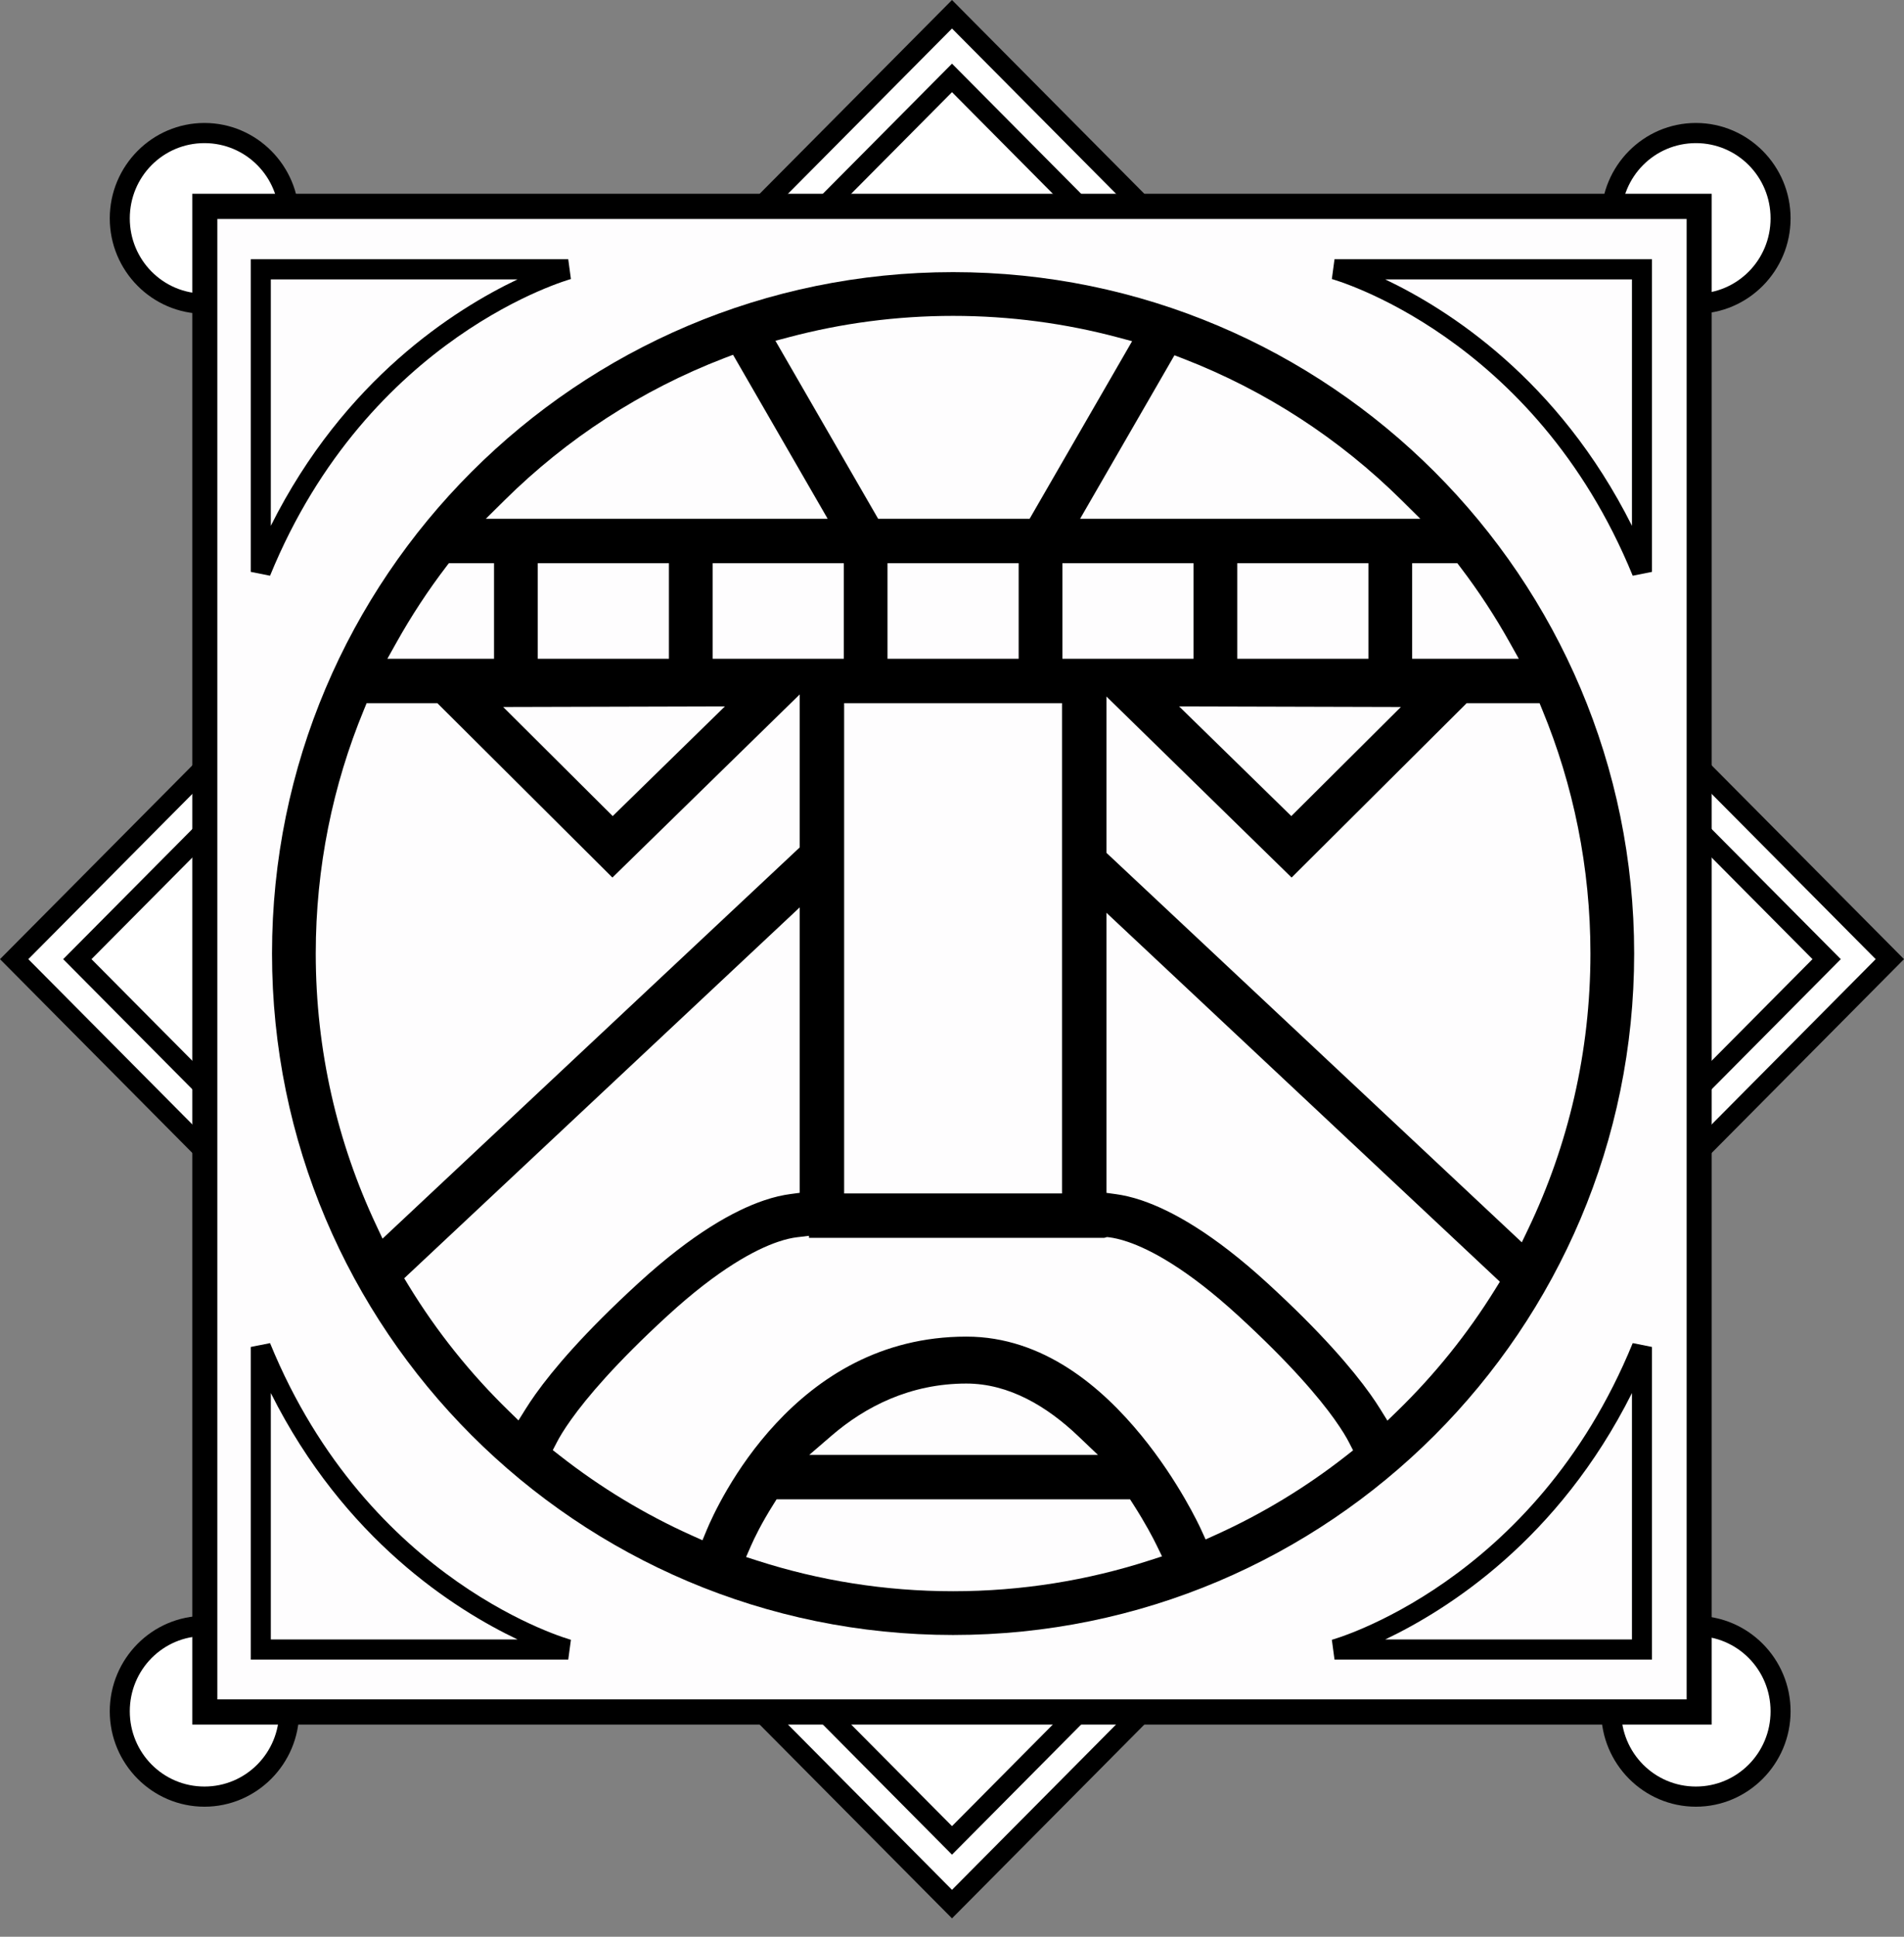 <svg width="60" height="61" viewBox="0 0 60 61" fill="none" xmlns="http://www.w3.org/2000/svg">
<rect x="0" y="0" width="60" height="61" fill="#808080" stroke="none"/>
<path d="M2.669 5.375C4.142 5.375 5.337 4.171 5.337 2.687C5.337 1.203 4.142 0 2.669 0C1.195 0 0 1.203 0 2.687C0 4.171 1.195 5.375 2.669 5.375Z" transform="translate(9.111 51.212) scale(-1 1)" fill="white"/>
<path d="M2.669 5.375C4.142 5.375 5.337 4.171 5.337 2.687C5.337 1.203 4.142 0 2.669 0C1.195 0 0 1.203 0 2.687C0 4.171 1.195 5.375 2.669 5.375Z" transform="translate(56.133 51.212) scale(-1 1)" fill="white"/>
<path d="M2.669 5.375C4.142 5.375 5.337 4.171 5.337 2.687C5.337 1.203 4.142 0 2.669 0C1.195 0 0 1.203 0 2.687C0 4.171 1.195 5.375 2.669 5.375Z" transform="translate(56.133 4.19) scale(-1 1)" fill="white"/>
<path d="M2.669 5.375C4.142 5.375 5.337 4.171 5.337 2.687C5.337 1.203 4.142 0 2.669 0C1.195 0 0 1.203 0 2.687C0 4.171 1.195 5.375 2.669 5.375Z" transform="translate(9.111 4.19) scale(-1 1)" fill="white"/>
<path d="M41.942 0H0V41.942H41.942V0Z" transform="translate(30 0.449) scale(-0.997 1.003) rotate(45)" fill="white"/>
<path d="M2.984 0C1.34 0 0 1.349 0 3.005C0 4.661 1.34 6.01 2.984 6.01C4.629 6.01 5.968 4.661 5.968 3.005C5.968 1.349 4.629 0 2.984 0ZM2.984 0.635C4.288 0.635 5.337 1.692 5.337 3.005C5.337 4.317 4.288 5.375 2.984 5.375C1.681 5.375 0.631 4.317 0.631 3.005C0.631 1.692 1.681 0.635 2.984 0.635Z" transform="translate(9.427 50.894) scale(-1 1)" fill="black"/>
<path d="M2.984 0C1.34 0 0 1.349 0 3.005C0 4.661 1.34 6.01 2.984 6.01C4.629 6.01 5.968 4.661 5.968 3.005C5.968 1.349 4.629 0 2.984 0ZM2.984 0.635C4.288 0.635 5.337 1.692 5.337 3.005C5.337 4.317 4.288 5.375 2.984 5.375C1.681 5.375 0.631 4.317 0.631 3.005C0.631 1.692 1.681 0.635 2.984 0.635Z" transform="translate(56.426 50.894) scale(-1 1)" fill="black"/>
<path d="M2.984 0C1.34 0 0 1.349 0 3.005C0 4.661 1.34 6.01 2.984 6.01C4.629 6.01 5.968 4.661 5.968 3.005C5.968 1.349 4.629 0 2.984 0ZM2.984 0.635C4.288 0.635 5.337 1.692 5.337 3.005C5.337 4.317 4.288 5.375 2.984 5.375C1.681 5.375 0.631 4.317 0.631 3.005C0.631 1.692 1.681 0.635 2.984 0.635Z" transform="translate(9.427 3.873) scale(-1 1)" fill="black"/>
<path d="M2.984 0C1.34 0 0 1.349 0 3.005C0 4.661 1.34 6.01 2.984 6.01C4.629 6.01 5.968 4.661 5.968 3.005C5.968 1.349 4.629 0 2.984 0ZM2.984 0.635C4.288 0.635 5.337 1.692 5.337 3.005C5.337 4.317 4.288 5.375 2.984 5.375C1.681 5.375 0.631 4.317 0.631 3.005C0.631 1.692 1.681 0.635 2.984 0.635Z" transform="translate(56.426 3.873) scale(-1 1)" fill="black"/>
<path d="M30 0L29.777 0.225L0 30.21L30 60.421L60 30.21L30 0ZM30 0.898L59.108 30.21L30 59.522L0.892 30.21L30 0.898Z" transform="translate(60) scale(-1 1)" fill="black"/>
<path d="M28.008 0L27.785 0.225L0 28.205L28.008 56.41L56.017 28.205L28.008 0ZM28.008 0.898L55.125 28.205L28.008 55.511L0.892 28.205L28.008 0.898Z" transform="translate(58.008 2.005) scale(-1 1)" fill="black"/>
<path d="M47.09 0H0V47.42H47.09V0Z" transform="translate(53.545 6.5) scale(-1 1)" fill="#FEFDFE"/>
<path d="M0 0V0.397V48.215H47.879V0H0ZM0.789 0.794H47.09V47.421H0.789V0.794Z" transform="translate(53.939 6.103) scale(-1 1)" fill="black"/>
<path fill-rule="evenodd" clip-rule="evenodd" d="M0.607 0L0 0.121V9.968H10.004L10.088 9.344C10.088 9.344 3.71 7.588 0.607 0ZM0.631 1.572C2.948 6.193 6.429 8.391 8.405 9.333H0.631V1.572Z" transform="translate(52.058 42.303) scale(-1 1)" fill="black"/>
<path fill-rule="evenodd" clip-rule="evenodd" d="M9.481 0C6.378 7.588 0 9.344 0 9.344L0.084 9.968H10.088V0.121L9.481 0ZM9.457 1.572V9.333H1.683C3.658 8.391 7.14 6.193 9.457 1.572Z" transform="translate(17.991 42.303) scale(-1 1)" fill="black"/>
<path fill-rule="evenodd" clip-rule="evenodd" d="M0.607 0L0 0.121V9.968H10.004L10.088 9.344C10.088 9.344 3.71 7.588 0.607 0ZM0.631 1.572C2.948 6.193 6.429 8.391 8.405 9.333H0.631V1.572Z" transform="translate(52.058 18.133) rotate(180)" fill="black"/>
<path fill-rule="evenodd" clip-rule="evenodd" d="M9.481 0C6.378 7.588 0 9.344 0 9.344L0.084 9.968H10.088V0.121L9.481 0ZM9.457 1.572V9.333H1.683C3.658 8.391 7.14 6.193 9.457 1.572Z" transform="translate(17.991 18.133) rotate(180)" fill="black"/>
<path d="M80.989 0C36.293 -1.96523e-05 0 36.293 0 80.99C0 125.687 36.293 161.98 80.989 161.98C125.686 161.98 161.98 125.687 161.98 80.99C161.98 36.293 125.686 -1.96523e-05 80.989 0ZM80.989 5.2C87.786 5.2 94.374 6.098 100.64 7.771L102.278 8.209L90.09 29.317H72.078L59.862 8.159L61.505 7.725C67.722 6.081 74.253 5.2 80.989 5.2ZM54.824 9.824L66.076 29.317H25.425L27.674 27.091C35.049 19.795 43.916 14.008 53.783 10.219L54.824 9.824ZM107.313 9.882L108.353 10.281C118.157 14.071 126.97 19.834 134.305 27.091L136.553 29.317H96.092L106.757 10.846L107.313 9.882ZM23.104 31.885L19.985 34.594H26.4V45.954H13.716L14.799 44.02C16.575 40.842 18.571 37.806 20.77 34.932L23.104 31.885ZM31.601 34.594H47.198V45.954H31.601V35.895V34.594ZM52.394 34.594H67.991V45.954H52.394V35.895V34.594ZM73.191 34.594H88.788V45.954H73.191V35.895V34.594ZM93.989 34.594H109.586V45.954H93.989V35.895V34.594ZM114.782 34.594H130.379V45.954H114.782V35.895V34.594ZM135.579 34.594H140.952L141.343 35.109C143.49 37.93 145.441 40.907 147.181 44.02L148.263 45.954H135.579V35.895V34.594ZM62.752 50.191V68.375L13.141 114.874L12.381 113.254C7.777 103.467 5.2 92.531 5.2 80.99C5.2 70.735 7.236 60.956 10.919 52.037L11.249 51.231H19.662L40.478 71.956L62.752 50.191ZM99.227 50.441L121.245 71.956L141.681 51.611L142.061 51.231H150.731L151.061 52.037C154.744 60.956 156.78 70.735 156.78 80.99C156.78 92.71 154.127 103.808 149.387 113.711L148.62 115.312L99.227 69.02V50.441ZM68.034 51.231H93.946V109.501H68.034V52.532V51.231ZM53.856 51.614L40.513 64.652L27.487 51.684L50.656 51.623L53.856 51.614ZM107.866 51.614L134.239 51.684L121.21 64.652L110.157 53.852L107.866 51.614ZM62.752 75.501V109.428L61.624 109.578C60.747 109.696 59.712 109.917 58.489 110.334C54.968 111.532 50.02 114.244 43.521 120.201C37.114 126.074 33.449 130.399 31.347 133.342C30.876 134.002 30.49 134.584 30.161 135.111L29.309 136.477L28.155 135.353C23.601 130.927 19.598 125.936 16.268 120.485L15.72 119.583L60.565 77.551L62.752 75.501ZM99.227 76.146L146.01 119.994L145.45 120.899C142.165 126.199 138.248 131.059 133.799 135.38L132.639 136.505L131.787 135.134C131.455 134.601 131.069 134.012 130.59 133.342C128.488 130.399 124.82 126.074 118.413 120.201C111.914 114.244 106.965 111.532 103.445 110.334C102.24 109.924 101.218 109.705 100.347 109.585L99.227 109.432V79.148V76.146ZM63.858 114.537V114.778H64.533H67.773H94.207H97.907H98.966C98.956 114.778 98.973 114.779 99.04 114.759L99.296 114.686L99.565 114.716C100.085 114.782 100.818 114.929 101.772 115.254C104.429 116.158 108.794 118.437 114.901 124.035C121.098 129.716 124.518 133.789 126.357 136.362V136.367C127.264 137.637 127.783 138.532 128.065 139.08L128.556 140.035L127.711 140.699C122.965 144.417 117.762 147.578 112.2 150.09L111.017 150.624L110.479 149.445C110.31 149.072 107.835 143.715 103.368 138.258C98.717 132.576 91.749 126.518 82.571 126.518C72.286 126.518 64.957 131.446 59.94 136.827C54.923 142.207 52.307 148.027 51.699 149.488L51.189 150.72L49.969 150.174C44.324 147.644 39.046 144.442 34.237 140.672L33.389 140.008L33.885 139.052C34.168 138.504 34.68 137.622 35.577 136.367C37.415 133.793 40.835 129.716 47.032 124.035C53.139 118.437 57.505 116.158 60.162 115.254C61.135 114.922 61.879 114.776 62.403 114.712L63.858 114.537ZM82.571 132.095C87.655 132.095 92.184 134.836 95.861 138.335L98.214 140.576H63.885L66.541 138.289C70.523 134.86 75.865 132.095 82.571 132.095ZM60.001 145.854H102.033L102.417 146.452C103.892 148.754 104.786 150.482 105.18 151.291L105.836 152.635L104.412 153.096C97.037 155.485 89.164 156.78 80.989 156.78C72.879 156.78 65.069 155.505 57.744 153.153L56.374 152.712L56.949 151.395C57.336 150.508 58.183 148.739 59.621 146.46L60.001 145.854Z" transform="translate(8.572 8.571) scale(0.265)" fill="black"/>
</svg>
